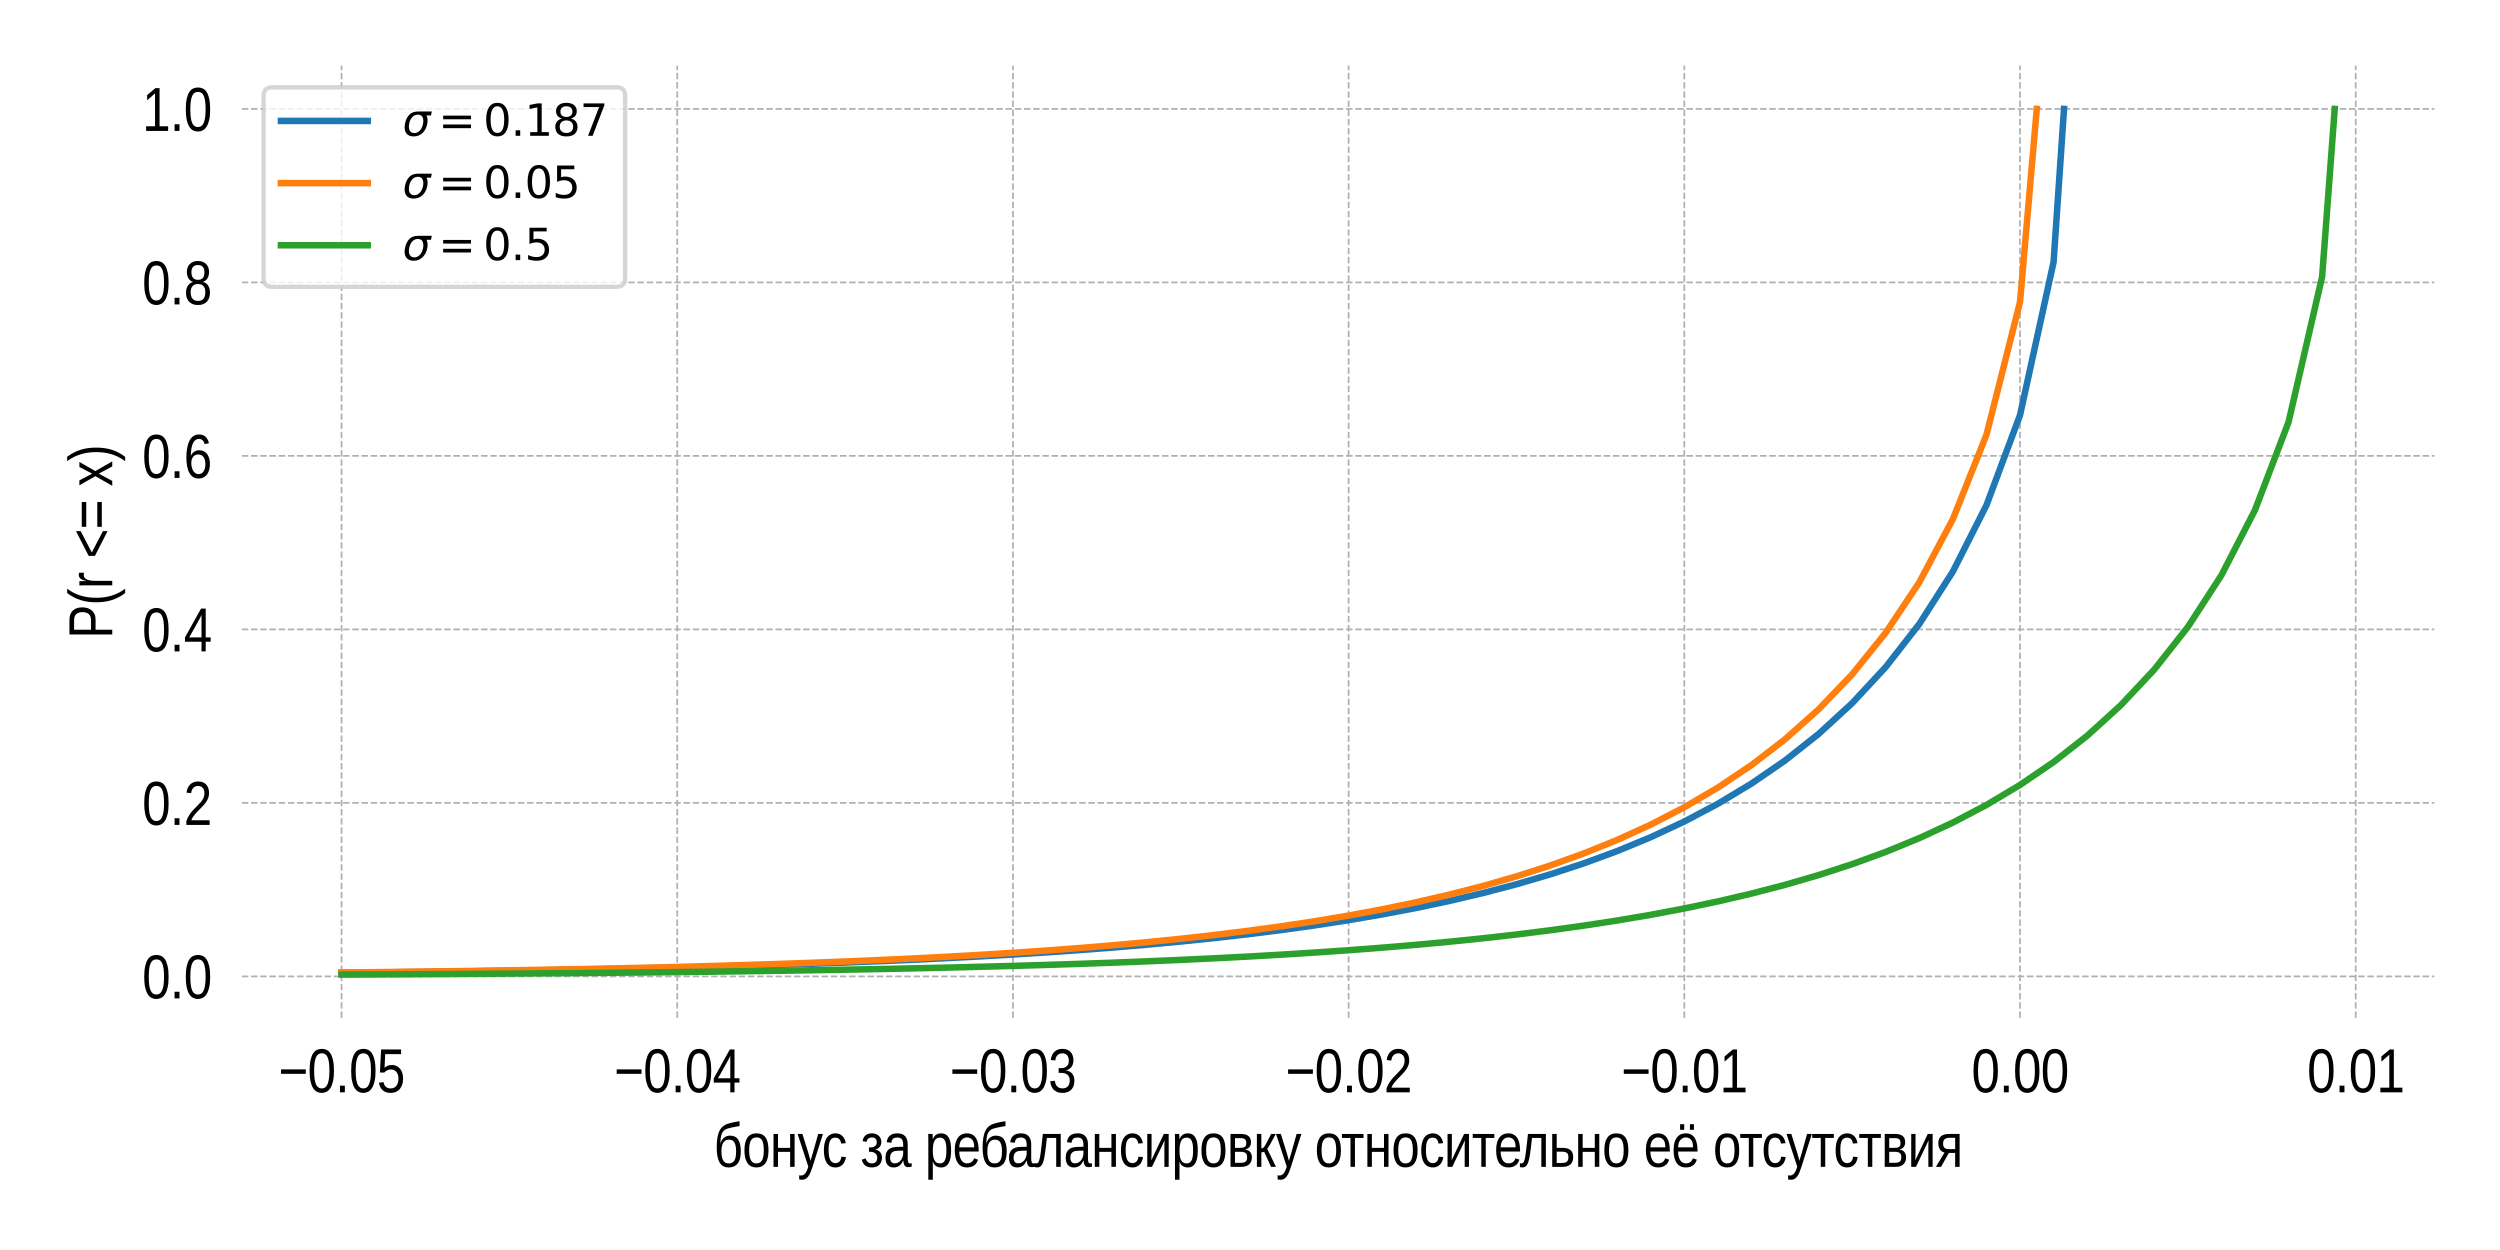 <?xml version="1.0" encoding="utf-8" standalone="no"?>
<!DOCTYPE svg PUBLIC "-//W3C//DTD SVG 1.1//EN"
  "http://www.w3.org/Graphics/SVG/1.1/DTD/svg11.dtd">
<svg xmlns:xlink="http://www.w3.org/1999/xlink" width="576pt" height="288pt" viewBox="0 0 576 288" xmlns="http://www.w3.org/2000/svg" version="1.1">
 <defs>
  <style type="text/css">*{stroke-linejoin: round; stroke-linecap: butt}</style>
 </defs>
 <g id="figure_1">
  <g id="patch_1">
   <path d="M 0 288 
L 576 288 
L 576 0 
L 0 0 
z
" style="fill: #ffffff"/>
  </g>
  <g id="axes_1">
   <g id="patch_2">
    <path d="M 55.73 234.52 
L 560.88 234.52 
L 560.88 15.12 
L 55.73 15.12 
z
" style="fill: #ffffff"/>
   </g>
   <g id="matplotlib.axis_1">
    <g id="xtick_1">
     <g id="line2d_1">
      <path d="M 78.691 234.52 
L 78.691 15.12 
" clip-path="url(#p02a7322a7e)" style="fill: none; stroke-dasharray: 1.48,0.64; stroke-dashoffset: 0; stroke: #b0b0b0; stroke-width: 0.4"/>
     </g>
     <g id="text_1">
      <!-- −0.05 -->
      <g transform="translate(64.164 251.666) scale(0.14 -0.14)">
       <defs>
        <path id="LiberationSansNarrow-2212" d="M 259 1900 
L 259 2356 
L 2809 2356 
L 2809 1900 
L 259 1900 
z
" transform="scale(0.016)"/>
        <path id="LiberationSansNarrow-30" d="M 2713 2203 
Q 2713 1569 2614 1136 
Q 2516 703 2345 436 
Q 2175 169 1945 53 
Q 1716 -63 1453 -63 
Q 1191 -63 962 53 
Q 734 169 565 434 
Q 397 700 301 1133 
Q 206 1566 206 2203 
Q 206 2869 301 3305 
Q 397 3741 565 4000 
Q 734 4259 965 4364 
Q 1197 4469 1469 4469 
Q 1728 4469 1954 4364 
Q 2181 4259 2350 4000 
Q 2519 3741 2616 3305 
Q 2713 2869 2713 2203 
z
M 2244 2203 
Q 2244 2728 2194 3076 
Q 2144 3425 2044 3633 
Q 1944 3841 1798 3927 
Q 1653 4013 1469 4013 
Q 1275 4013 1125 3925 
Q 975 3838 875 3630 
Q 775 3422 723 3073 
Q 672 2725 672 2203 
Q 672 1697 723 1350 
Q 775 1003 876 792 
Q 978 581 1125 489 
Q 1272 397 1459 397 
Q 1641 397 1786 489 
Q 1931 581 2032 792 
Q 2134 1003 2189 1350 
Q 2244 1697 2244 2203 
z
" transform="scale(0.016)"/>
        <path id="LiberationSansNarrow-2e" d="M 478 0 
L 478 684 
L 981 684 
L 981 0 
L 478 0 
z
" transform="scale(0.016)"/>
        <path id="LiberationSansNarrow-35" d="M 2697 1434 
Q 2697 1103 2615 828 
Q 2534 553 2373 354 
Q 2213 156 1972 46 
Q 1731 -63 1416 -63 
Q 1131 -63 920 18 
Q 709 100 564 242 
Q 419 384 333 575 
Q 247 766 209 984 
L 675 1050 
Q 703 925 754 808 
Q 806 691 895 598 
Q 984 506 1114 451 
Q 1244 397 1428 397 
Q 1606 397 1753 464 
Q 1900 531 2003 662 
Q 2106 794 2162 984 
Q 2219 1175 2219 1422 
Q 2219 1625 2166 1795 
Q 2113 1966 2013 2089 
Q 1913 2213 1767 2281 
Q 1622 2350 1438 2350 
Q 1322 2350 1225 2325 
Q 1128 2300 1045 2256 
Q 963 2213 894 2155 
Q 825 2097 766 2034 
L 316 2034 
L 434 4403 
L 2488 4403 
L 2488 3925 
L 856 3925 
L 788 2528 
Q 909 2644 1093 2726 
Q 1278 2809 1531 2809 
Q 1800 2809 2015 2709 
Q 2231 2609 2382 2426 
Q 2534 2244 2615 1991 
Q 2697 1738 2697 1434 
z
" transform="scale(0.016)"/>
       </defs>
       <use xlink:href="#LiberationSansNarrow-2212"/>
       <use xlink:href="#LiberationSansNarrow-30" x="47.9"/>
       <use xlink:href="#LiberationSansNarrow-2e" x="93.506"/>
       <use xlink:href="#LiberationSansNarrow-30" x="116.309"/>
       <use xlink:href="#LiberationSansNarrow-35" x="161.914"/>
      </g>
     </g>
    </g>
    <g id="xtick_2">
     <g id="line2d_2">
      <path d="M 156.035 234.52 
L 156.035 15.12 
" clip-path="url(#p02a7322a7e)" style="fill: none; stroke-dasharray: 1.48,0.64; stroke-dashoffset: 0; stroke: #b0b0b0; stroke-width: 0.4"/>
     </g>
     <g id="text_2">
      <!-- −0.04 -->
      <g transform="translate(141.508 251.666) scale(0.14 -0.14)">
       <defs>
        <path id="LiberationSansNarrow-34" d="M 2256 997 
L 2256 0 
L 1822 0 
L 1822 997 
L 122 997 
L 122 1434 
L 1772 4403 
L 2256 4403 
L 2256 1441 
L 2766 1441 
L 2766 997 
L 2256 997 
z
M 1822 3769 
Q 1816 3753 1794 3706 
L 1750 3606 
L 1700 3494 
Q 1672 3434 1650 3397 
L 725 1734 
Q 713 1709 688 1669 
L 638 1588 
L 588 1503 
Q 563 1463 547 1441 
L 1822 1441 
L 1822 3769 
z
" transform="scale(0.016)"/>
       </defs>
       <use xlink:href="#LiberationSansNarrow-2212"/>
       <use xlink:href="#LiberationSansNarrow-30" x="47.9"/>
       <use xlink:href="#LiberationSansNarrow-2e" x="93.506"/>
       <use xlink:href="#LiberationSansNarrow-30" x="116.309"/>
       <use xlink:href="#LiberationSansNarrow-34" x="161.914"/>
      </g>
     </g>
    </g>
    <g id="xtick_3">
     <g id="line2d_3">
      <path d="M 233.378 234.52 
L 233.378 15.12 
" clip-path="url(#p02a7322a7e)" style="fill: none; stroke-dasharray: 1.48,0.64; stroke-dashoffset: 0; stroke: #b0b0b0; stroke-width: 0.4"/>
     </g>
     <g id="text_3">
      <!-- −0.03 -->
      <g transform="translate(218.851 251.666) scale(0.14 -0.14)">
       <defs>
        <path id="LiberationSansNarrow-33" d="M 2688 1216 
Q 2688 913 2608 675 
Q 2528 438 2372 273 
Q 2216 109 1987 23 
Q 1759 -63 1463 -63 
Q 1128 -63 898 39 
Q 669 141 520 308 
Q 372 475 297 689 
Q 222 903 200 1131 
L 675 1184 
Q 697 1009 751 865 
Q 806 722 901 619 
Q 997 516 1136 459 
Q 1275 403 1463 403 
Q 1813 403 2011 612 
Q 2209 822 2209 1234 
Q 2209 1478 2120 1626 
Q 2031 1775 1900 1858 
Q 1769 1941 1614 1969 
Q 1459 1997 1328 1997 
L 1066 1997 
L 1066 2484 
L 1316 2484 
Q 1447 2484 1589 2517 
Q 1731 2550 1847 2636 
Q 1963 2722 2039 2869 
Q 2116 3016 2116 3244 
Q 2116 3597 1944 3801 
Q 1772 4006 1438 4006 
Q 1131 4006 943 3815 
Q 756 3625 725 3278 
L 263 3322 
Q 291 3613 392 3828 
Q 494 4044 651 4186 
Q 809 4328 1012 4398 
Q 1216 4469 1444 4469 
Q 1747 4469 1964 4376 
Q 2181 4284 2318 4126 
Q 2456 3969 2522 3756 
Q 2588 3544 2588 3303 
Q 2588 3109 2544 2940 
Q 2500 2772 2408 2637 
Q 2316 2503 2173 2406 
Q 2031 2309 1831 2259 
L 1831 2247 
Q 2050 2219 2211 2126 
Q 2372 2034 2478 1896 
Q 2584 1759 2636 1584 
Q 2688 1409 2688 1216 
z
" transform="scale(0.016)"/>
       </defs>
       <use xlink:href="#LiberationSansNarrow-2212"/>
       <use xlink:href="#LiberationSansNarrow-30" x="47.9"/>
       <use xlink:href="#LiberationSansNarrow-2e" x="93.506"/>
       <use xlink:href="#LiberationSansNarrow-30" x="116.309"/>
       <use xlink:href="#LiberationSansNarrow-33" x="161.914"/>
      </g>
     </g>
    </g>
    <g id="xtick_4">
     <g id="line2d_4">
      <path d="M 310.722 234.52 
L 310.722 15.12 
" clip-path="url(#p02a7322a7e)" style="fill: none; stroke-dasharray: 1.48,0.64; stroke-dashoffset: 0; stroke: #b0b0b0; stroke-width: 0.4"/>
     </g>
     <g id="text_4">
      <!-- −0.02 -->
      <g transform="translate(296.195 251.666) scale(0.14 -0.14)">
       <defs>
        <path id="LiberationSansNarrow-32" d="M 263 0 
L 263 397 
Q 394 763 583 1042 
Q 772 1322 980 1548 
Q 1188 1775 1391 1969 
Q 1594 2163 1758 2356 
Q 1922 2550 2023 2762 
Q 2125 2975 2125 3244 
Q 2125 3431 2078 3573 
Q 2031 3716 1945 3812 
Q 1859 3909 1737 3957 
Q 1616 4006 1466 4006 
Q 1328 4006 1206 3959 
Q 1084 3913 989 3819 
Q 894 3725 834 3586 
Q 775 3447 756 3263 
L 284 3316 
Q 306 3553 392 3762 
Q 478 3972 626 4130 
Q 775 4288 983 4378 
Q 1191 4469 1466 4469 
Q 1734 4469 1945 4391 
Q 2156 4313 2300 4159 
Q 2444 4006 2522 3781 
Q 2600 3556 2600 3263 
Q 2600 3041 2534 2841 
Q 2469 2641 2359 2459 
Q 2250 2278 2106 2109 
Q 1963 1941 1806 1781 
L 1491 1463 
Q 1331 1303 1192 1143 
Q 1053 984 943 820 
Q 834 656 772 478 
L 2656 478 
L 2656 0 
L 263 0 
z
" transform="scale(0.016)"/>
       </defs>
       <use xlink:href="#LiberationSansNarrow-2212"/>
       <use xlink:href="#LiberationSansNarrow-30" x="47.9"/>
       <use xlink:href="#LiberationSansNarrow-2e" x="93.506"/>
       <use xlink:href="#LiberationSansNarrow-30" x="116.309"/>
       <use xlink:href="#LiberationSansNarrow-32" x="161.914"/>
      </g>
     </g>
    </g>
    <g id="xtick_5">
     <g id="line2d_5">
      <path d="M 388.066 234.52 
L 388.066 15.12 
" clip-path="url(#p02a7322a7e)" style="fill: none; stroke-dasharray: 1.48,0.64; stroke-dashoffset: 0; stroke: #b0b0b0; stroke-width: 0.4"/>
     </g>
     <g id="text_5">
      <!-- −0.01 -->
      <g transform="translate(373.538 251.666) scale(0.14 -0.14)">
       <defs>
        <path id="LiberationSansNarrow-31" d="M 400 0 
L 400 478 
L 1319 478 
L 1319 3866 
L 506 3156 
L 506 3688 
L 1359 4403 
L 1784 4403 
L 1784 478 
L 2663 478 
L 2663 0 
L 400 0 
z
" transform="scale(0.016)"/>
       </defs>
       <use xlink:href="#LiberationSansNarrow-2212"/>
       <use xlink:href="#LiberationSansNarrow-30" x="47.9"/>
       <use xlink:href="#LiberationSansNarrow-2e" x="93.506"/>
       <use xlink:href="#LiberationSansNarrow-30" x="116.309"/>
       <use xlink:href="#LiberationSansNarrow-31" x="161.914"/>
      </g>
     </g>
    </g>
    <g id="xtick_6">
     <g id="line2d_6">
      <path d="M 465.409 234.52 
L 465.409 15.12 
" clip-path="url(#p02a7322a7e)" style="fill: none; stroke-dasharray: 1.48,0.64; stroke-dashoffset: 0; stroke: #b0b0b0; stroke-width: 0.4"/>
     </g>
     <g id="text_6">
      <!-- 0.00 -->
      <g transform="translate(454.235 251.666) scale(0.14 -0.14)">
       <use xlink:href="#LiberationSansNarrow-30"/>
       <use xlink:href="#LiberationSansNarrow-2e" x="45.605"/>
       <use xlink:href="#LiberationSansNarrow-30" x="68.408"/>
       <use xlink:href="#LiberationSansNarrow-30" x="114.014"/>
      </g>
     </g>
    </g>
    <g id="xtick_7">
     <g id="line2d_7">
      <path d="M 542.753 234.52 
L 542.753 15.12 
" clip-path="url(#p02a7322a7e)" style="fill: none; stroke-dasharray: 1.48,0.64; stroke-dashoffset: 0; stroke: #b0b0b0; stroke-width: 0.4"/>
     </g>
     <g id="text_7">
      <!-- 0.01 -->
      <g transform="translate(531.579 251.666) scale(0.14 -0.14)">
       <use xlink:href="#LiberationSansNarrow-30"/>
       <use xlink:href="#LiberationSansNarrow-2e" x="45.605"/>
       <use xlink:href="#LiberationSansNarrow-30" x="68.408"/>
       <use xlink:href="#LiberationSansNarrow-31" x="114.014"/>
      </g>
     </g>
    </g>
    <g id="text_8">
     <!-- бонус за ребалансировку относительно её отсутствия -->
     <g transform="translate(164.444 268.839) scale(0.14 -0.14)">
      <defs>
       <path id="LiberationSansNarrow-431" d="M 2300 1569 
Q 2300 1925 2250 2161 
Q 2200 2397 2108 2539 
Q 2016 2681 1881 2739 
Q 1747 2797 1581 2797 
Q 1403 2797 1258 2736 
Q 1113 2675 1009 2531 
Q 906 2388 848 2153 
Q 791 1919 791 1569 
Q 791 1213 848 978 
Q 906 744 1004 605 
Q 1103 466 1237 409 
Q 1372 353 1531 353 
Q 1709 353 1851 409 
Q 1994 466 2094 603 
Q 2194 741 2247 977 
Q 2300 1213 2300 1569 
z
M 1678 3209 
Q 2247 3209 2515 2801 
Q 2784 2394 2784 1575 
Q 2784 747 2464 342 
Q 2144 -63 1534 -63 
Q 1244 -63 1017 46 
Q 791 156 633 400 
Q 475 644 390 1034 
Q 306 1425 306 1988 
Q 306 2588 381 3022 
Q 456 3456 620 3757 
Q 784 4059 1048 4239 
Q 1313 4419 1688 4506 
Q 1834 4541 1962 4567 
Q 2091 4594 2206 4616 
L 2434 4656 
L 2656 4694 
L 2656 4191 
Q 2434 4156 2228 4120 
Q 2022 4084 1788 4031 
Q 1588 3988 1430 3936 
Q 1272 3884 1151 3806 
Q 1031 3728 945 3614 
Q 859 3500 803 3331 
Q 747 3163 717 2930 
Q 688 2697 681 2381 
Q 731 2553 817 2704 
Q 903 2856 1026 2968 
Q 1150 3081 1311 3145 
Q 1472 3209 1678 3209 
z
" transform="scale(0.016)"/>
       <path id="LiberationSansNarrow-43e" d="M 2697 1694 
Q 2697 806 2376 371 
Q 2056 -63 1447 -63 
Q 1156 -63 929 43 
Q 703 150 545 369 
Q 388 588 305 917 
Q 222 1247 222 1694 
Q 222 3444 1463 3444 
Q 1784 3444 2020 3334 
Q 2256 3225 2406 3006 
Q 2556 2788 2626 2459 
Q 2697 2131 2697 1694 
z
M 2213 1694 
Q 2213 2088 2164 2344 
Q 2116 2600 2019 2753 
Q 1922 2906 1783 2967 
Q 1644 3028 1472 3028 
Q 1294 3028 1151 2964 
Q 1009 2900 909 2745 
Q 809 2591 757 2334 
Q 706 2078 706 1694 
Q 706 1300 762 1042 
Q 819 784 917 631 
Q 1016 478 1150 415 
Q 1284 353 1444 353 
Q 1622 353 1764 414 
Q 1906 475 2006 628 
Q 2106 781 2159 1040 
Q 2213 1300 2213 1694 
z
" transform="scale(0.016)"/>
       <path id="LiberationSansNarrow-43d" d="M 825 3381 
L 825 1950 
L 2072 1950 
L 2072 3381 
L 2534 3381 
L 2534 0 
L 2072 0 
L 2072 1541 
L 825 1541 
L 825 0 
L 363 0 
L 363 3381 
L 825 3381 
z
" transform="scale(0.016)"/>
       <path id="LiberationSansNarrow-443" d="M 1547 0 
Q 1450 -306 1348 -551 
Q 1247 -797 1122 -970 
Q 997 -1144 844 -1236 
Q 691 -1328 491 -1328 
Q 403 -1328 328 -1322 
Q 253 -1316 172 -1294 
L 172 -872 
Q 222 -881 283 -886 
Q 344 -891 388 -891 
Q 591 -891 764 -706 
Q 938 -522 1069 -119 
L 1113 16 
L 13 3381 
L 506 3381 
L 1091 1513 
Q 1091 1513 1156 1288 
L 1234 1006 
Q 1275 866 1304 753 
Q 1334 641 1341 613 
Q 1347 647 1375 750 
L 1444 975 
L 1519 1228 
Q 1559 1356 1584 1450 
L 2128 3381 
L 2616 3381 
L 1547 0 
z
" transform="scale(0.016)"/>
       <path id="LiberationSansNarrow-441" d="M 706 1706 
Q 706 1416 740 1172 
Q 775 928 856 751 
Q 938 575 1072 478 
Q 1206 381 1406 381 
Q 1653 381 1817 543 
Q 1981 706 2019 1044 
L 2488 1006 
Q 2466 797 2387 603 
Q 2309 409 2178 262 
Q 2047 116 1856 26 
Q 1666 -63 1419 -63 
Q 1094 -63 864 71 
Q 634 206 492 442 
Q 350 678 286 998 
Q 222 1319 222 1694 
Q 222 2034 269 2295 
Q 316 2556 398 2751 
Q 481 2947 593 3080 
Q 706 3213 839 3292 
Q 972 3372 1117 3408 
Q 1263 3444 1413 3444 
Q 1647 3444 1828 3366 
Q 2009 3288 2142 3152 
Q 2275 3016 2356 2831 
Q 2438 2647 2472 2434 
L 1997 2391 
Q 1963 2672 1816 2837 
Q 1669 3003 1400 3003 
Q 1203 3003 1070 2923 
Q 938 2844 856 2683 
Q 775 2522 740 2278 
Q 706 2034 706 1706 
z
" transform="scale(0.016)"/>
       <path id="LiberationSansNarrow-20" transform="scale(0.016)"/>
       <path id="LiberationSansNarrow-437" d="M 1172 -63 
Q 744 -63 492 132 
Q 241 328 125 731 
L 531 869 
Q 594 625 756 490 
Q 919 356 1181 356 
Q 1428 356 1573 503 
Q 1719 650 1719 934 
Q 1719 1119 1647 1241 
Q 1575 1363 1458 1433 
Q 1341 1503 1187 1531 
Q 1034 1559 869 1559 
L 869 1988 
Q 1031 1988 1178 2011 
Q 1325 2034 1436 2093 
Q 1547 2153 1609 2258 
Q 1672 2363 1672 2525 
Q 1672 2756 1545 2890 
Q 1419 3025 1181 3025 
Q 1091 3025 1002 3003 
Q 913 2981 834 2929 
Q 756 2878 703 2792 
Q 650 2706 631 2575 
L 219 2638 
Q 250 2850 328 3003 
Q 406 3156 531 3254 
Q 656 3353 818 3398 
Q 981 3444 1181 3444 
Q 1400 3444 1576 3378 
Q 1753 3313 1878 3194 
Q 2003 3075 2072 2912 
Q 2141 2750 2141 2553 
Q 2141 2375 2084 2237 
Q 2028 2100 1936 2004 
Q 1844 1909 1731 1853 
Q 1619 1797 1506 1784 
L 1506 1778 
Q 1650 1759 1776 1695 
Q 1903 1631 2000 1526 
Q 2097 1422 2151 1276 
Q 2206 1131 2206 950 
Q 2206 734 2143 548 
Q 2081 363 1951 227 
Q 1822 91 1628 14 
Q 1434 -63 1172 -63 
z
" transform="scale(0.016)"/>
       <path id="LiberationSansNarrow-430" d="M 1059 -63 
Q 641 -63 431 206 
Q 222 475 222 944 
Q 222 1278 326 1492 
Q 431 1706 598 1828 
Q 766 1950 981 1997 
Q 1197 2044 1419 2050 
L 2044 2063 
L 2044 2247 
Q 2044 2456 2008 2603 
Q 1972 2750 1897 2840 
Q 1822 2931 1711 2973 
Q 1600 3016 1447 3016 
Q 1313 3016 1206 2992 
Q 1100 2969 1020 2908 
Q 941 2847 892 2742 
Q 844 2638 828 2478 
L 347 2531 
Q 372 2731 444 2898 
Q 516 3066 647 3187 
Q 778 3309 976 3376 
Q 1175 3444 1459 3444 
Q 1981 3444 2245 3151 
Q 2509 2859 2509 2306 
L 2509 850 
Q 2509 600 2562 473 
Q 2616 347 2769 347 
Q 2806 347 2845 353 
Q 2884 359 2919 369 
L 2919 19 
Q 2831 -6 2745 -18 
Q 2659 -31 2563 -31 
Q 2431 -31 2337 11 
Q 2244 53 2186 139 
Q 2128 225 2097 351 
Q 2066 478 2056 647 
L 2044 647 
Q 1969 484 1880 353 
Q 1791 222 1673 130 
Q 1556 38 1404 -12 
Q 1253 -63 1059 -63 
z
M 1166 359 
Q 1388 359 1552 457 
Q 1716 556 1825 709 
Q 1934 863 1989 1044 
Q 2044 1225 2044 1391 
L 2044 1669 
L 1538 1656 
Q 1369 1653 1216 1626 
Q 1063 1600 948 1522 
Q 834 1444 765 1303 
Q 697 1163 697 934 
Q 697 659 819 509 
Q 941 359 1166 359 
z
" transform="scale(0.016)"/>
       <path id="LiberationSansNarrow-440" d="M 2697 1706 
Q 2697 1322 2647 997 
Q 2597 672 2476 437 
Q 2356 203 2161 70 
Q 1966 -63 1678 -63 
Q 1381 -63 1157 75 
Q 934 213 819 525 
L 803 525 
Q 806 519 807 469 
Q 809 419 811 344 
Q 813 269 814 176 
Q 816 84 816 -6 
L 816 -1328 
L 353 -1328 
L 353 2691 
Q 353 2813 351 2925 
Q 350 3038 348 3130 
Q 347 3222 344 3287 
Q 341 3353 338 3381 
L 784 3381 
Q 788 3372 791 3316 
L 800 3181 
Q 803 3100 806 3009 
Q 809 2919 809 2838 
L 819 2838 
Q 881 3000 964 3114 
Q 1047 3228 1153 3301 
Q 1259 3375 1387 3408 
Q 1516 3441 1678 3441 
Q 1966 3441 2161 3316 
Q 2356 3191 2476 2964 
Q 2597 2738 2647 2417 
Q 2697 2097 2697 1706 
z
M 2213 1694 
Q 2213 2006 2183 2250 
Q 2153 2494 2076 2662 
Q 2000 2831 1875 2918 
Q 1750 3006 1559 3006 
Q 1406 3006 1270 2953 
Q 1134 2900 1032 2750 
Q 931 2600 873 2336 
Q 816 2072 816 1650 
Q 816 1291 864 1042 
Q 913 794 1006 641 
Q 1100 488 1237 420 
Q 1375 353 1556 353 
Q 1750 353 1875 443 
Q 2000 534 2076 706 
Q 2153 878 2183 1126 
Q 2213 1375 2213 1694 
z
" transform="scale(0.016)"/>
       <path id="LiberationSansNarrow-435" d="M 684 1572 
Q 684 1306 740 1082 
Q 797 859 890 698 
Q 984 538 1129 448 
Q 1275 359 1481 359 
Q 1781 359 1962 506 
Q 2144 653 2206 878 
L 2613 738 
Q 2569 597 2491 455 
Q 2413 313 2281 198 
Q 2150 84 1954 10 
Q 1759 -63 1481 -63 
Q 866 -63 544 384 
Q 222 831 222 1713 
Q 222 2188 320 2517 
Q 419 2847 587 3053 
Q 756 3259 981 3351 
Q 1206 3444 1463 3444 
Q 1813 3444 2047 3306 
Q 2500 3041 2625 2356 
Q 2684 2028 2684 1647 
L 2684 1572 
L 684 1572 
z
M 2222 2003 
Q 2222 2569 2011 2798 
Q 1800 3028 1456 3028 
Q 1213 3028 981 2822 
Q 700 2581 684 2003 
L 2222 2003 
z
" transform="scale(0.016)"/>
       <path id="LiberationSansNarrow-43b" d="M 2231 0 
L 2231 2972 
L 1272 2972 
Q 1209 2397 1154 1948 
Q 1100 1500 1044 1162 
Q 988 825 922 592 
Q 856 359 765 214 
Q 675 69 554 3 
Q 434 -63 269 -63 
Q 194 -63 133 -50 
Q 72 -38 28 -22 
L 28 381 
Q 56 369 104 361 
Q 153 353 203 353 
Q 294 353 358 418 
Q 422 484 473 631 
Q 525 778 567 1011 
Q 609 1244 653 1581 
Q 697 1919 744 2363 
L 856 3381 
L 2697 3381 
L 2697 0 
L 2231 0 
z
" transform="scale(0.016)"/>
       <path id="LiberationSansNarrow-438" d="M 809 3381 
L 809 1531 
Q 809 1459 806 1339 
Q 803 1219 798 1091 
Q 794 963 791 847 
Q 788 731 784 666 
L 2066 3381 
L 2569 3381 
L 2569 0 
L 2128 0 
L 2128 2063 
Q 2128 2122 2131 2213 
L 2138 2394 
Q 2141 2488 2144 2575 
L 2153 2728 
L 856 0 
L 366 0 
L 366 3381 
L 809 3381 
z
" transform="scale(0.016)"/>
       <path id="LiberationSansNarrow-432" d="M 1444 3381 
Q 1638 3381 1823 3343 
Q 2009 3306 2153 3209 
Q 2297 3113 2383 2950 
Q 2469 2788 2469 2534 
Q 2469 2369 2425 2242 
Q 2381 2116 2303 2025 
Q 2225 1934 2120 1876 
Q 2016 1819 1900 1791 
L 1900 1769 
Q 2038 1747 2159 1692 
Q 2281 1638 2368 1542 
Q 2456 1447 2507 1306 
Q 2559 1166 2559 975 
Q 2559 731 2481 548 
Q 2403 366 2264 244 
Q 2125 122 1931 61 
Q 1738 0 1503 0 
L 363 0 
L 363 3381 
L 1444 3381 
z
M 825 416 
L 1428 416 
Q 1606 416 1728 447 
Q 1850 478 1925 547 
Q 2000 616 2034 720 
Q 2069 825 2069 972 
Q 2069 1128 2033 1237 
Q 1997 1347 1917 1415 
Q 1838 1484 1709 1515 
Q 1581 1547 1400 1547 
L 825 1547 
L 825 416 
z
M 825 2953 
L 825 1953 
L 1378 1953 
Q 1553 1953 1668 1983 
Q 1784 2013 1856 2073 
Q 1928 2134 1956 2229 
Q 1984 2325 1984 2459 
Q 1984 2716 1854 2834 
Q 1725 2953 1416 2953 
L 825 2953 
z
" transform="scale(0.016)"/>
       <path id="LiberationSansNarrow-43a" d="M 353 3381 
L 813 3381 
L 813 1900 
Q 891 1900 952 1925 
Q 1013 1950 1080 2028 
Q 1147 2106 1230 2250 
Q 1313 2394 1438 2634 
L 1816 3381 
L 2297 3381 
L 1744 2366 
Q 1628 2159 1543 2026 
Q 1459 1894 1416 1850 
L 2319 0 
L 1806 0 
L 1097 1553 
Q 1047 1528 964 1509 
Q 881 1491 813 1491 
L 813 0 
L 353 0 
L 353 3381 
z
" transform="scale(0.016)"/>
       <path id="LiberationSansNarrow-442" d="M 91 3381 
L 2313 3381 
L 2313 2972 
L 1431 2972 
L 1431 0 
L 972 0 
L 972 2972 
L 91 2972 
L 91 3381 
z
" transform="scale(0.016)"/>
       <path id="LiberationSansNarrow-44c" d="M 1456 1950 
Q 1981 1950 2250 1720 
Q 2519 1491 2519 994 
Q 2519 763 2451 578 
Q 2384 394 2251 266 
Q 2119 138 1920 69 
Q 1722 0 1459 0 
L 363 0 
L 363 3381 
L 825 3381 
L 825 1950 
L 1456 1950 
z
M 825 397 
L 1388 397 
Q 1566 397 1689 436 
Q 1813 475 1888 551 
Q 1963 628 1995 739 
Q 2028 850 2028 994 
Q 2028 1288 1879 1423 
Q 1731 1559 1391 1559 
L 825 1559 
L 825 397 
z
" transform="scale(0.016)"/>
       <path id="LiberationSansNarrow-451" d="M 684 1572 
Q 684 1306 740 1082 
Q 797 859 890 698 
Q 984 538 1129 448 
Q 1275 359 1481 359 
Q 1781 359 1962 506 
Q 2144 653 2206 878 
L 2613 738 
Q 2569 597 2491 455 
Q 2413 313 2281 198 
Q 2150 84 1954 10 
Q 1759 -63 1481 -63 
Q 866 -63 544 384 
Q 222 831 222 1713 
Q 222 2188 320 2517 
Q 419 2847 587 3053 
Q 756 3259 981 3351 
Q 1206 3444 1463 3444 
Q 1813 3444 2047 3306 
Q 2500 3041 2625 2356 
Q 2684 2028 2684 1647 
L 2684 1572 
L 684 1572 
z
M 2222 2003 
Q 2222 2569 2011 2798 
Q 1800 3028 1456 3028 
Q 1213 3028 981 2822 
Q 700 2581 684 2003 
L 2222 2003 
z
M 1900 3809 
L 1900 4384 
L 2316 4384 
L 2316 3809 
L 1900 3809 
z
M 891 3809 
L 891 4384 
L 1313 4384 
L 1313 3809 
L 891 3809 
z
" transform="scale(0.016)"/>
       <path id="LiberationSansNarrow-44f" d="M 1372 1431 
L 566 0 
L 44 0 
L 925 1472 
Q 591 1556 439 1811 
Q 288 2066 288 2447 
Q 288 2913 564 3147 
Q 841 3381 1372 3381 
L 2478 3381 
L 2478 0 
L 2019 0 
L 2019 1431 
L 1372 1431 
z
M 2019 2984 
L 1419 2984 
Q 1084 2984 931 2840 
Q 778 2697 778 2406 
Q 778 2113 914 1967 
Q 1050 1822 1369 1822 
L 2019 1822 
L 2019 2984 
z
" transform="scale(0.016)"/>
      </defs>
      <use xlink:href="#LiberationSansNarrow-431"/>
      <use xlink:href="#LiberationSansNarrow-43e" x="46.973"/>
      <use xlink:href="#LiberationSansNarrow-43d" x="92.578"/>
      <use xlink:href="#LiberationSansNarrow-443" x="137.842"/>
      <use xlink:href="#LiberationSansNarrow-441" x="177.732"/>
      <use xlink:href="#LiberationSansNarrow-20" x="218.748"/>
      <use xlink:href="#LiberationSansNarrow-437" x="241.551"/>
      <use xlink:href="#LiberationSansNarrow-430" x="279.1"/>
      <use xlink:href="#LiberationSansNarrow-20" x="324.705"/>
      <use xlink:href="#LiberationSansNarrow-440" x="347.508"/>
      <use xlink:href="#LiberationSansNarrow-435" x="393.113"/>
      <use xlink:href="#LiberationSansNarrow-431" x="437.594"/>
      <use xlink:href="#LiberationSansNarrow-430" x="482.316"/>
      <use xlink:href="#LiberationSansNarrow-43b" x="527.922"/>
      <use xlink:href="#LiberationSansNarrow-430" x="575.725"/>
      <use xlink:href="#LiberationSansNarrow-43d" x="621.33"/>
      <use xlink:href="#LiberationSansNarrow-441" x="666.594"/>
      <use xlink:href="#LiberationSansNarrow-438" x="707.609"/>
      <use xlink:href="#LiberationSansNarrow-440" x="753.459"/>
      <use xlink:href="#LiberationSansNarrow-43e" x="799.064"/>
      <use xlink:href="#LiberationSansNarrow-432" x="844.67"/>
      <use xlink:href="#LiberationSansNarrow-43a" x="888.225"/>
      <use xlink:href="#LiberationSansNarrow-443" x="925.189"/>
      <use xlink:href="#LiberationSansNarrow-20" x="966.205"/>
      <use xlink:href="#LiberationSansNarrow-43e" x="989.008"/>
      <use xlink:href="#LiberationSansNarrow-442" x="1032.363"/>
      <use xlink:href="#LiberationSansNarrow-43d" x="1069.912"/>
      <use xlink:href="#LiberationSansNarrow-43e" x="1115.176"/>
      <use xlink:href="#LiberationSansNarrow-441" x="1160.781"/>
      <use xlink:href="#LiberationSansNarrow-438" x="1201.797"/>
      <use xlink:href="#LiberationSansNarrow-442" x="1247.646"/>
      <use xlink:href="#LiberationSansNarrow-435" x="1284.07"/>
      <use xlink:href="#LiberationSansNarrow-43b" x="1326.301"/>
      <use xlink:href="#LiberationSansNarrow-44c" x="1374.104"/>
      <use xlink:href="#LiberationSansNarrow-43d" x="1416.828"/>
      <use xlink:href="#LiberationSansNarrow-43e" x="1462.092"/>
      <use xlink:href="#LiberationSansNarrow-20" x="1507.697"/>
      <use xlink:href="#LiberationSansNarrow-435" x="1530.5"/>
      <use xlink:href="#LiberationSansNarrow-451" x="1576.105"/>
      <use xlink:href="#LiberationSansNarrow-20" x="1621.711"/>
      <use xlink:href="#LiberationSansNarrow-43e" x="1644.514"/>
      <use xlink:href="#LiberationSansNarrow-442" x="1687.869"/>
      <use xlink:href="#LiberationSansNarrow-441" x="1724.293"/>
      <use xlink:href="#LiberationSansNarrow-443" x="1765.309"/>
      <use xlink:href="#LiberationSansNarrow-442" x="1806.324"/>
      <use xlink:href="#LiberationSansNarrow-441" x="1842.748"/>
      <use xlink:href="#LiberationSansNarrow-442" x="1883.764"/>
      <use xlink:href="#LiberationSansNarrow-432" x="1921.312"/>
      <use xlink:href="#LiberationSansNarrow-438" x="1964.867"/>
      <use xlink:href="#LiberationSansNarrow-44f" x="2010.717"/>
     </g>
    </g>
   </g>
   <g id="matplotlib.axis_2">
    <g id="ytick_1">
     <g id="line2d_8">
      <path d="M 55.73 224.958 
L 560.88 224.958 
" clip-path="url(#p02a7322a7e)" style="fill: none; stroke-dasharray: 1.48,0.64; stroke-dashoffset: 0; stroke: #b0b0b0; stroke-width: 0.4"/>
     </g>
     <g id="text_9">
      <!-- 0.0 -->
      <g transform="translate(32.768 230.031) scale(0.14 -0.14)">
       <use xlink:href="#LiberationSansNarrow-30"/>
       <use xlink:href="#LiberationSansNarrow-2e" x="45.605"/>
       <use xlink:href="#LiberationSansNarrow-30" x="68.408"/>
      </g>
     </g>
    </g>
    <g id="ytick_2">
     <g id="line2d_9">
      <path d="M 55.73 184.985 
L 560.88 184.985 
" clip-path="url(#p02a7322a7e)" style="fill: none; stroke-dasharray: 1.48,0.64; stroke-dashoffset: 0; stroke: #b0b0b0; stroke-width: 0.4"/>
     </g>
     <g id="text_10">
      <!-- 0.2 -->
      <g transform="translate(32.768 190.058) scale(0.14 -0.14)">
       <use xlink:href="#LiberationSansNarrow-30"/>
       <use xlink:href="#LiberationSansNarrow-2e" x="45.605"/>
       <use xlink:href="#LiberationSansNarrow-32" x="68.408"/>
      </g>
     </g>
    </g>
    <g id="ytick_3">
     <g id="line2d_10">
      <path d="M 55.73 145.012 
L 560.88 145.012 
" clip-path="url(#p02a7322a7e)" style="fill: none; stroke-dasharray: 1.48,0.64; stroke-dashoffset: 0; stroke: #b0b0b0; stroke-width: 0.4"/>
     </g>
     <g id="text_11">
      <!-- 0.4 -->
      <g transform="translate(32.768 150.085) scale(0.14 -0.14)">
       <use xlink:href="#LiberationSansNarrow-30"/>
       <use xlink:href="#LiberationSansNarrow-2e" x="45.605"/>
       <use xlink:href="#LiberationSansNarrow-34" x="68.408"/>
      </g>
     </g>
    </g>
    <g id="ytick_4">
     <g id="line2d_11">
      <path d="M 55.73 105.039 
L 560.88 105.039 
" clip-path="url(#p02a7322a7e)" style="fill: none; stroke-dasharray: 1.48,0.64; stroke-dashoffset: 0; stroke: #b0b0b0; stroke-width: 0.4"/>
     </g>
     <g id="text_12">
      <!-- 0.6 -->
      <g transform="translate(32.768 110.112) scale(0.14 -0.14)">
       <defs>
        <path id="LiberationSansNarrow-36" d="M 2688 1441 
Q 2688 1109 2613 832 
Q 2538 556 2391 357 
Q 2244 159 2025 48 
Q 1806 -63 1522 -63 
Q 1206 -63 970 84 
Q 734 231 578 507 
Q 422 784 344 1186 
Q 266 1588 266 2100 
Q 266 2688 355 3131 
Q 444 3575 609 3872 
Q 775 4169 1015 4319 
Q 1256 4469 1559 4469 
Q 1744 4469 1905 4422 
Q 2066 4375 2197 4270 
Q 2328 4166 2428 3994 
Q 2528 3822 2588 3572 
L 2147 3475 
Q 2075 3759 1917 3886 
Q 1759 4013 1553 4013 
Q 1363 4013 1209 3903 
Q 1056 3794 948 3576 
Q 841 3359 783 3031 
Q 725 2703 725 2266 
Q 850 2550 1078 2698 
Q 1306 2847 1603 2847 
Q 1850 2847 2048 2750 
Q 2247 2653 2389 2470 
Q 2531 2288 2609 2027 
Q 2688 1766 2688 1441 
z
M 2219 1416 
Q 2219 1644 2173 1828 
Q 2128 2013 2036 2142 
Q 1944 2272 1808 2342 
Q 1672 2413 1491 2413 
Q 1366 2413 1237 2367 
Q 1109 2322 1006 2220 
Q 903 2119 837 1953 
Q 772 1788 772 1550 
Q 772 1306 823 1095 
Q 875 884 970 728 
Q 1066 572 1202 481 
Q 1338 391 1506 391 
Q 1672 391 1805 461 
Q 1938 531 2030 664 
Q 2122 797 2170 987 
Q 2219 1178 2219 1416 
z
" transform="scale(0.016)"/>
       </defs>
       <use xlink:href="#LiberationSansNarrow-30"/>
       <use xlink:href="#LiberationSansNarrow-2e" x="45.605"/>
       <use xlink:href="#LiberationSansNarrow-36" x="68.408"/>
      </g>
     </g>
    </g>
    <g id="ytick_5">
     <g id="line2d_12">
      <path d="M 55.73 65.066 
L 560.88 65.066 
" clip-path="url(#p02a7322a7e)" style="fill: none; stroke-dasharray: 1.48,0.64; stroke-dashoffset: 0; stroke: #b0b0b0; stroke-width: 0.4"/>
     </g>
     <g id="text_13">
      <!-- 0.8 -->
      <g transform="translate(32.768 70.139) scale(0.14 -0.14)">
       <defs>
        <path id="LiberationSansNarrow-38" d="M 2691 1228 
Q 2691 947 2617 711 
Q 2544 475 2394 303 
Q 2244 131 2011 34 
Q 1778 -63 1459 -63 
Q 1141 -63 909 34 
Q 678 131 526 301 
Q 375 472 301 708 
Q 228 944 228 1222 
Q 228 1463 289 1650 
Q 350 1838 450 1973 
Q 550 2109 679 2192 
Q 809 2275 947 2303 
L 947 2316 
Q 797 2359 678 2456 
Q 559 2553 478 2689 
Q 397 2825 355 2990 
Q 313 3156 313 3341 
Q 313 3572 386 3776 
Q 459 3981 603 4136 
Q 747 4291 959 4380 
Q 1172 4469 1450 4469 
Q 1744 4469 1961 4378 
Q 2178 4288 2320 4133 
Q 2463 3978 2531 3772 
Q 2600 3566 2600 3334 
Q 2600 3153 2558 2987 
Q 2516 2822 2436 2686 
Q 2356 2550 2236 2454 
Q 2116 2359 1959 2322 
L 1959 2309 
Q 2116 2278 2250 2195 
Q 2384 2113 2481 1977 
Q 2578 1841 2634 1653 
Q 2691 1466 2691 1228 
z
M 2122 3303 
Q 2122 3469 2087 3606 
Q 2053 3744 1973 3842 
Q 1894 3941 1766 3995 
Q 1638 4050 1450 4050 
Q 1269 4050 1144 3995 
Q 1019 3941 937 3842 
Q 856 3744 820 3606 
Q 784 3469 784 3303 
Q 784 3172 812 3034 
Q 841 2897 916 2784 
Q 991 2672 1120 2600 
Q 1250 2528 1456 2528 
Q 1675 2528 1806 2600 
Q 1938 2672 2008 2784 
Q 2078 2897 2100 3034 
Q 2122 3172 2122 3303 
z
M 2213 1281 
Q 2213 1441 2177 1589 
Q 2141 1738 2053 1852 
Q 1966 1966 1819 2036 
Q 1672 2106 1450 2106 
Q 1247 2106 1105 2036 
Q 963 1966 875 1850 
Q 788 1734 747 1582 
Q 706 1431 706 1269 
Q 706 1066 747 898 
Q 788 731 877 611 
Q 966 491 1112 425 
Q 1259 359 1466 359 
Q 1675 359 1819 425 
Q 1963 491 2050 611 
Q 2138 731 2175 901 
Q 2213 1072 2213 1281 
z
" transform="scale(0.016)"/>
       </defs>
       <use xlink:href="#LiberationSansNarrow-30"/>
       <use xlink:href="#LiberationSansNarrow-2e" x="45.605"/>
       <use xlink:href="#LiberationSansNarrow-38" x="68.408"/>
      </g>
     </g>
    </g>
    <g id="ytick_6">
     <g id="line2d_13">
      <path d="M 55.73 25.093 
L 560.88 25.093 
" clip-path="url(#p02a7322a7e)" style="fill: none; stroke-dasharray: 1.48,0.64; stroke-dashoffset: 0; stroke: #b0b0b0; stroke-width: 0.4"/>
     </g>
     <g id="text_14">
      <!-- 1.0 -->
      <g transform="translate(32.768 30.166) scale(0.14 -0.14)">
       <use xlink:href="#LiberationSansNarrow-31"/>
       <use xlink:href="#LiberationSansNarrow-2e" x="45.605"/>
       <use xlink:href="#LiberationSansNarrow-30" x="68.408"/>
      </g>
     </g>
    </g>
    <g id="text_15">
     <!-- P(r &lt;= x) -->
     <g transform="translate(25.863 147.15) rotate(-90) scale(0.14 -0.14)">
      <defs>
       <path id="LiberationSansNarrow-50" d="M 3222 3078 
Q 3222 2791 3144 2542 
Q 3066 2294 2911 2111 
Q 2756 1928 2523 1822 
Q 2291 1716 1981 1716 
L 919 1716 
L 919 0 
L 431 0 
L 431 4403 
L 1950 4403 
Q 2269 4403 2508 4308 
Q 2747 4213 2906 4039 
Q 3066 3866 3144 3620 
Q 3222 3375 3222 3078 
z
M 2731 3072 
Q 2731 3491 2522 3708 
Q 2313 3925 1891 3925 
L 919 3925 
L 919 2188 
L 1913 2188 
Q 2334 2188 2532 2416 
Q 2731 2644 2731 3072 
z
" transform="scale(0.016)"/>
       <path id="LiberationSansNarrow-28" d="M 325 1663 
Q 325 2097 379 2494 
Q 434 2891 548 3256 
Q 663 3622 842 3965 
Q 1022 4309 1272 4638 
L 1716 4638 
Q 1475 4309 1300 3964 
Q 1125 3619 1012 3251 
Q 900 2884 844 2487 
Q 788 2091 788 1656 
Q 788 1222 844 825 
Q 900 428 1012 59 
Q 1125 -309 1300 -653 
Q 1475 -997 1716 -1325 
L 1272 -1325 
Q 1022 -997 842 -653 
Q 663 -309 548 56 
Q 434 422 379 817 
Q 325 1213 325 1650 
L 325 1663 
z
" transform="scale(0.016)"/>
       <path id="LiberationSansNarrow-72" d="M 363 0 
L 363 2594 
Q 363 2594 363 2813 
Q 363 2922 359 3025 
Q 356 3128 353 3218 
Q 350 3309 347 3381 
L 784 3381 
Q 788 3309 791 3217 
Q 794 3125 798 3028 
Q 803 2931 803 2844 
L 803 2691 
L 816 2691 
Q 866 2884 919 3026 
Q 972 3169 1047 3261 
Q 1122 3353 1225 3398 
Q 1328 3444 1472 3444 
Q 1528 3444 1579 3433 
Q 1631 3422 1659 3413 
L 1659 2897 
Q 1613 2913 1552 2920 
Q 1491 2928 1413 2928 
Q 1253 2928 1142 2840 
Q 1031 2753 961 2598 
Q 891 2444 858 2230 
Q 825 2016 825 1763 
L 825 0 
L 363 0 
z
" transform="scale(0.016)"/>
       <path id="LiberationSansNarrow-3c" d="M 259 1784 
L 259 2425 
L 2809 3731 
L 2809 3250 
L 609 2106 
L 2809 959 
L 2809 481 
L 259 1784 
z
" transform="scale(0.016)"/>
       <path id="LiberationSansNarrow-3d" d="M 256 2675 
L 256 3138 
L 2806 3138 
L 2806 2675 
L 256 2675 
z
M 256 1075 
L 256 1538 
L 2806 1538 
L 2806 1075 
L 256 1075 
z
" transform="scale(0.016)"/>
       <path id="LiberationSansNarrow-78" d="M 2053 0 
L 1306 1388 
L 556 0 
L 59 0 
L 1047 1738 
L 106 3381 
L 616 3381 
L 1306 2066 
L 1994 3381 
L 2509 3381 
L 1569 1744 
L 2569 0 
L 2053 0 
z
" transform="scale(0.016)"/>
       <path id="LiberationSansNarrow-29" d="M 1422 1650 
Q 1422 1213 1367 817 
Q 1313 422 1198 56 
Q 1084 -309 904 -653 
Q 725 -997 475 -1325 
L 31 -1325 
Q 272 -997 447 -653 
Q 622 -309 734 59 
Q 847 428 903 825 
Q 959 1222 959 1656 
Q 959 2091 903 2487 
Q 847 2884 734 3251 
Q 622 3619 447 3964 
Q 272 4309 31 4638 
L 475 4638 
Q 725 4309 904 3965 
Q 1084 3622 1198 3256 
Q 1313 2891 1367 2494 
Q 1422 2097 1422 1663 
L 1422 1650 
z
" transform="scale(0.016)"/>
      </defs>
      <use xlink:href="#LiberationSansNarrow-50"/>
      <use xlink:href="#LiberationSansNarrow-28" x="54.688"/>
      <use xlink:href="#LiberationSansNarrow-72" x="81.982"/>
      <use xlink:href="#LiberationSansNarrow-20" x="109.277"/>
      <use xlink:href="#LiberationSansNarrow-3c" x="132.08"/>
      <use xlink:href="#LiberationSansNarrow-3d" x="179.98"/>
      <use xlink:href="#LiberationSansNarrow-20" x="227.881"/>
      <use xlink:href="#LiberationSansNarrow-78" x="250.684"/>
      <use xlink:href="#LiberationSansNarrow-29" x="291.699"/>
     </g>
    </g>
   </g>
   <g id="line2d_14">
    <path d="M 78.691 224.125 
L 86.426 224.048 
L 94.16 223.964 
L 101.894 223.872 
L 109.629 223.772 
L 117.363 223.661 
L 125.097 223.541 
L 132.832 223.409 
L 140.566 223.264 
L 148.301 223.105 
L 156.035 222.931 
L 163.769 222.74 
L 171.504 222.531 
L 179.238 222.301 
L 186.972 222.049 
L 194.707 221.773 
L 202.441 221.469 
L 210.175 221.135 
L 217.91 220.768 
L 225.644 220.365 
L 233.378 219.921 
L 241.113 219.432 
L 248.847 218.894 
L 256.582 218.301 
L 264.316 217.647 
L 272.05 216.925 
L 279.785 216.129 
L 287.519 215.249 
L 295.253 214.275 
L 302.988 213.198 
L 310.722 212.005 
L 318.456 210.681 
L 326.191 209.212 
L 333.925 207.578 
L 341.659 205.759 
L 349.394 203.731 
L 357.128 201.466 
L 364.862 198.93 
L 372.597 196.086 
L 380.331 192.886 
L 388.066 189.276 
L 395.8 185.188 
L 403.534 180.539 
L 411.269 175.224 
L 419.003 169.108 
L 426.737 162.011 
L 434.472 153.685 
L 442.206 143.767 
L 449.94 131.684 
L 457.675 116.41 
L 465.409 95.662 
L 473.143 60.391 
L 475.551 25.093 
" clip-path="url(#p02a7322a7e)" style="fill: none; stroke: #1f77b4; stroke-width: 1.5; stroke-linecap: square"/>
   </g>
   <g id="line2d_15">
    <path d="M 78.691 224.063 
L 86.426 223.981 
L 94.16 223.89 
L 101.894 223.791 
L 109.629 223.683 
L 117.363 223.564 
L 125.097 223.434 
L 132.832 223.292 
L 140.566 223.136 
L 148.301 222.965 
L 156.035 222.778 
L 163.769 222.572 
L 171.504 222.346 
L 179.238 222.099 
L 186.972 221.827 
L 194.707 221.528 
L 202.441 221.2 
L 210.175 220.84 
L 217.91 220.444 
L 225.644 220.008 
L 233.378 219.528 
L 241.113 218.999 
L 248.847 218.417 
L 256.582 217.775 
L 264.316 217.067 
L 272.05 216.285 
L 279.785 215.421 
L 287.519 214.466 
L 295.253 213.41 
L 302.988 212.239 
L 310.722 210.942 
L 318.456 209.501 
L 326.191 207.9 
L 333.925 206.118 
L 341.659 204.131 
L 349.394 201.913 
L 357.128 199.431 
L 364.862 196.648 
L 372.597 193.519 
L 380.331 189.991 
L 388.066 185.999 
L 395.8 181.463 
L 403.534 176.283 
L 411.269 170.33 
L 419.003 163.435 
L 426.737 155.365 
L 434.472 145.783 
L 442.206 134.167 
L 449.94 119.611 
L 457.675 100.201 
L 465.409 69.603 
L 469.276 25.093 
" clip-path="url(#p02a7322a7e)" style="fill: none; stroke: #ff7f0e; stroke-width: 1.5; stroke-linecap: square"/>
   </g>
   <g id="line2d_16">
    <path d="M 78.691 224.547 
L 86.426 224.51 
L 94.16 224.469 
L 101.894 224.424 
L 109.629 224.375 
L 117.363 224.322 
L 125.097 224.264 
L 132.832 224.2 
L 140.566 224.13 
L 148.301 224.053 
L 156.035 223.97 
L 163.769 223.878 
L 171.504 223.778 
L 179.238 223.669 
L 186.972 223.549 
L 194.707 223.417 
L 202.441 223.273 
L 210.175 223.115 
L 217.91 222.943 
L 225.644 222.753 
L 233.378 222.545 
L 241.113 222.317 
L 248.847 222.066 
L 256.582 221.791 
L 264.316 221.489 
L 272.05 221.157 
L 279.785 220.792 
L 287.519 220.391 
L 295.253 219.95 
L 302.988 219.464 
L 310.722 218.929 
L 318.456 218.34 
L 326.191 217.69 
L 333.925 216.973 
L 341.659 216.182 
L 349.394 215.307 
L 357.128 214.34 
L 364.862 213.27 
L 372.597 212.084 
L 380.331 210.77 
L 388.066 209.31 
L 395.8 207.687 
L 403.534 205.881 
L 411.269 203.867 
L 419.003 201.618 
L 426.737 199.101 
L 434.472 196.277 
L 442.206 193.101 
L 449.94 189.519 
L 457.675 185.464 
L 465.409 180.853 
L 473.143 175.584 
L 480.878 169.524 
L 488.612 162.496 
L 496.346 154.258 
L 504.081 144.455 
L 511.815 132.534 
L 519.55 117.51 
L 527.284 97.236 
L 535.018 63.767 
L 537.919 25.093 
" clip-path="url(#p02a7322a7e)" style="fill: none; stroke: #2ca02c; stroke-width: 1.5; stroke-linecap: square"/>
   </g>
   <g id="legend_1">
    <g id="patch_3">
     <path d="M 62.73 66.086 
L 142.03 66.086 
Q 144.03 66.086 144.03 64.086 
L 144.03 22.12 
Q 144.03 20.12 142.03 20.12 
L 62.73 20.12 
Q 60.73 20.12 60.73 22.12 
L 60.73 64.086 
Q 60.73 66.086 62.73 66.086 
z
" style="fill: #ffffff; opacity: 0.8; stroke: #cccccc; stroke-linejoin: miter"/>
    </g>
    <g id="line2d_17">
     <path d="M 64.73 27.867 
L 74.73 27.867 
L 84.73 27.867 
" style="fill: none; stroke: #1f77b4; stroke-width: 1.5; stroke-linecap: square"/>
    </g>
    <g id="text_16">
     <!-- $\sigma=0.187$ -->
     <g transform="translate(92.73 31.367) scale(0.1 -0.1)">
      <defs>
       <path id="DejaVuSans-Oblique-3c3" d="M 2219 3044 
Q 1744 3044 1422 2700 
Q 1081 2341 969 1747 
Q 844 1119 1044 756 
Q 1241 397 1706 397 
Q 2166 397 2503 759 
Q 2844 1122 2966 1747 
Q 3075 2319 2881 2700 
Q 2700 3044 2219 3044 
z
M 2309 3503 
L 4219 3500 
L 4106 2925 
L 3463 2925 
Q 3706 2438 3575 1747 
Q 3406 888 2884 400 
Q 2359 -91 1609 -91 
Q 856 -91 525 400 
Q 194 888 363 1747 
Q 528 2609 1050 3097 
Q 1484 3503 2309 3503 
z
" transform="scale(0.016)"/>
       <path id="DejaVuSans-3d" d="M 678 2906 
L 4684 2906 
L 4684 2381 
L 678 2381 
L 678 2906 
z
M 678 1631 
L 4684 1631 
L 4684 1100 
L 678 1100 
L 678 1631 
z
" transform="scale(0.016)"/>
       <path id="DejaVuSans-30" d="M 2034 4250 
Q 1547 4250 1301 3770 
Q 1056 3291 1056 2328 
Q 1056 1369 1301 889 
Q 1547 409 2034 409 
Q 2525 409 2770 889 
Q 3016 1369 3016 2328 
Q 3016 3291 2770 3770 
Q 2525 4250 2034 4250 
z
M 2034 4750 
Q 2819 4750 3233 4129 
Q 3647 3509 3647 2328 
Q 3647 1150 3233 529 
Q 2819 -91 2034 -91 
Q 1250 -91 836 529 
Q 422 1150 422 2328 
Q 422 3509 836 4129 
Q 1250 4750 2034 4750 
z
" transform="scale(0.016)"/>
       <path id="DejaVuSans-2e" d="M 684 794 
L 1344 794 
L 1344 0 
L 684 0 
L 684 794 
z
" transform="scale(0.016)"/>
       <path id="DejaVuSans-31" d="M 794 531 
L 1825 531 
L 1825 4091 
L 703 3866 
L 703 4441 
L 1819 4666 
L 2450 4666 
L 2450 531 
L 3481 531 
L 3481 0 
L 794 0 
L 794 531 
z
" transform="scale(0.016)"/>
       <path id="DejaVuSans-38" d="M 2034 2216 
Q 1584 2216 1326 1975 
Q 1069 1734 1069 1313 
Q 1069 891 1326 650 
Q 1584 409 2034 409 
Q 2484 409 2743 651 
Q 3003 894 3003 1313 
Q 3003 1734 2745 1975 
Q 2488 2216 2034 2216 
z
M 1403 2484 
Q 997 2584 770 2862 
Q 544 3141 544 3541 
Q 544 4100 942 4425 
Q 1341 4750 2034 4750 
Q 2731 4750 3128 4425 
Q 3525 4100 3525 3541 
Q 3525 3141 3298 2862 
Q 3072 2584 2669 2484 
Q 3125 2378 3379 2068 
Q 3634 1759 3634 1313 
Q 3634 634 3220 271 
Q 2806 -91 2034 -91 
Q 1263 -91 848 271 
Q 434 634 434 1313 
Q 434 1759 690 2068 
Q 947 2378 1403 2484 
z
M 1172 3481 
Q 1172 3119 1398 2916 
Q 1625 2713 2034 2713 
Q 2441 2713 2670 2916 
Q 2900 3119 2900 3481 
Q 2900 3844 2670 4047 
Q 2441 4250 2034 4250 
Q 1625 4250 1398 4047 
Q 1172 3844 1172 3481 
z
" transform="scale(0.016)"/>
       <path id="DejaVuSans-37" d="M 525 4666 
L 3525 4666 
L 3525 4397 
L 1831 0 
L 1172 0 
L 2766 4134 
L 525 4134 
L 525 4666 
z
" transform="scale(0.016)"/>
      </defs>
      <use xlink:href="#DejaVuSans-Oblique-3c3" transform="translate(0 0.781)"/>
      <use xlink:href="#DejaVuSans-3d" transform="translate(82.861 0.781)"/>
      <use xlink:href="#DejaVuSans-30" transform="translate(186.133 0.781)"/>
      <use xlink:href="#DejaVuSans-2e" transform="translate(249.756 0.781)"/>
      <use xlink:href="#DejaVuSans-31" transform="translate(281.543 0.781)"/>
      <use xlink:href="#DejaVuSans-38" transform="translate(345.166 0.781)"/>
      <use xlink:href="#DejaVuSans-37" transform="translate(408.789 0.781)"/>
     </g>
    </g>
    <g id="line2d_18">
     <path d="M 64.73 42.189 
L 74.73 42.189 
L 84.73 42.189 
" style="fill: none; stroke: #ff7f0e; stroke-width: 1.5; stroke-linecap: square"/>
    </g>
    <g id="text_17">
     <!-- $\sigma=0.05$ -->
     <g transform="translate(92.73 45.689) scale(0.1 -0.1)">
      <defs>
       <path id="DejaVuSans-35" d="M 691 4666 
L 3169 4666 
L 3169 4134 
L 1269 4134 
L 1269 2991 
Q 1406 3038 1543 3061 
Q 1681 3084 1819 3084 
Q 2600 3084 3056 2656 
Q 3513 2228 3513 1497 
Q 3513 744 3044 326 
Q 2575 -91 1722 -91 
Q 1428 -91 1123 -41 
Q 819 9 494 109 
L 494 744 
Q 775 591 1075 516 
Q 1375 441 1709 441 
Q 2250 441 2565 725 
Q 2881 1009 2881 1497 
Q 2881 1984 2565 2268 
Q 2250 2553 1709 2553 
Q 1456 2553 1204 2497 
Q 953 2441 691 2322 
L 691 4666 
z
" transform="scale(0.016)"/>
      </defs>
      <use xlink:href="#DejaVuSans-Oblique-3c3" transform="translate(0 0.781)"/>
      <use xlink:href="#DejaVuSans-3d" transform="translate(82.861 0.781)"/>
      <use xlink:href="#DejaVuSans-30" transform="translate(186.133 0.781)"/>
      <use xlink:href="#DejaVuSans-2e" transform="translate(249.756 0.781)"/>
      <use xlink:href="#DejaVuSans-30" transform="translate(281.543 0.781)"/>
      <use xlink:href="#DejaVuSans-35" transform="translate(345.166 0.781)"/>
     </g>
    </g>
    <g id="line2d_19">
     <path d="M 64.73 56.511 
L 74.73 56.511 
L 84.73 56.511 
" style="fill: none; stroke: #2ca02c; stroke-width: 1.5; stroke-linecap: square"/>
    </g>
    <g id="text_18">
     <!-- $\sigma=0.5$ -->
     <g transform="translate(92.73 60.011) scale(0.1 -0.1)">
      <use xlink:href="#DejaVuSans-Oblique-3c3" transform="translate(0 0.781)"/>
      <use xlink:href="#DejaVuSans-3d" transform="translate(82.861 0.781)"/>
      <use xlink:href="#DejaVuSans-30" transform="translate(186.133 0.781)"/>
      <use xlink:href="#DejaVuSans-2e" transform="translate(249.756 0.781)"/>
      <use xlink:href="#DejaVuSans-35" transform="translate(281.543 0.781)"/>
     </g>
    </g>
   </g>
  </g>
 </g>
 <defs>
  <clipPath id="p02a7322a7e">
   <rect x="55.73" y="15.12" width="505.15" height="219.4"/>
  </clipPath>
 </defs>
</svg>
